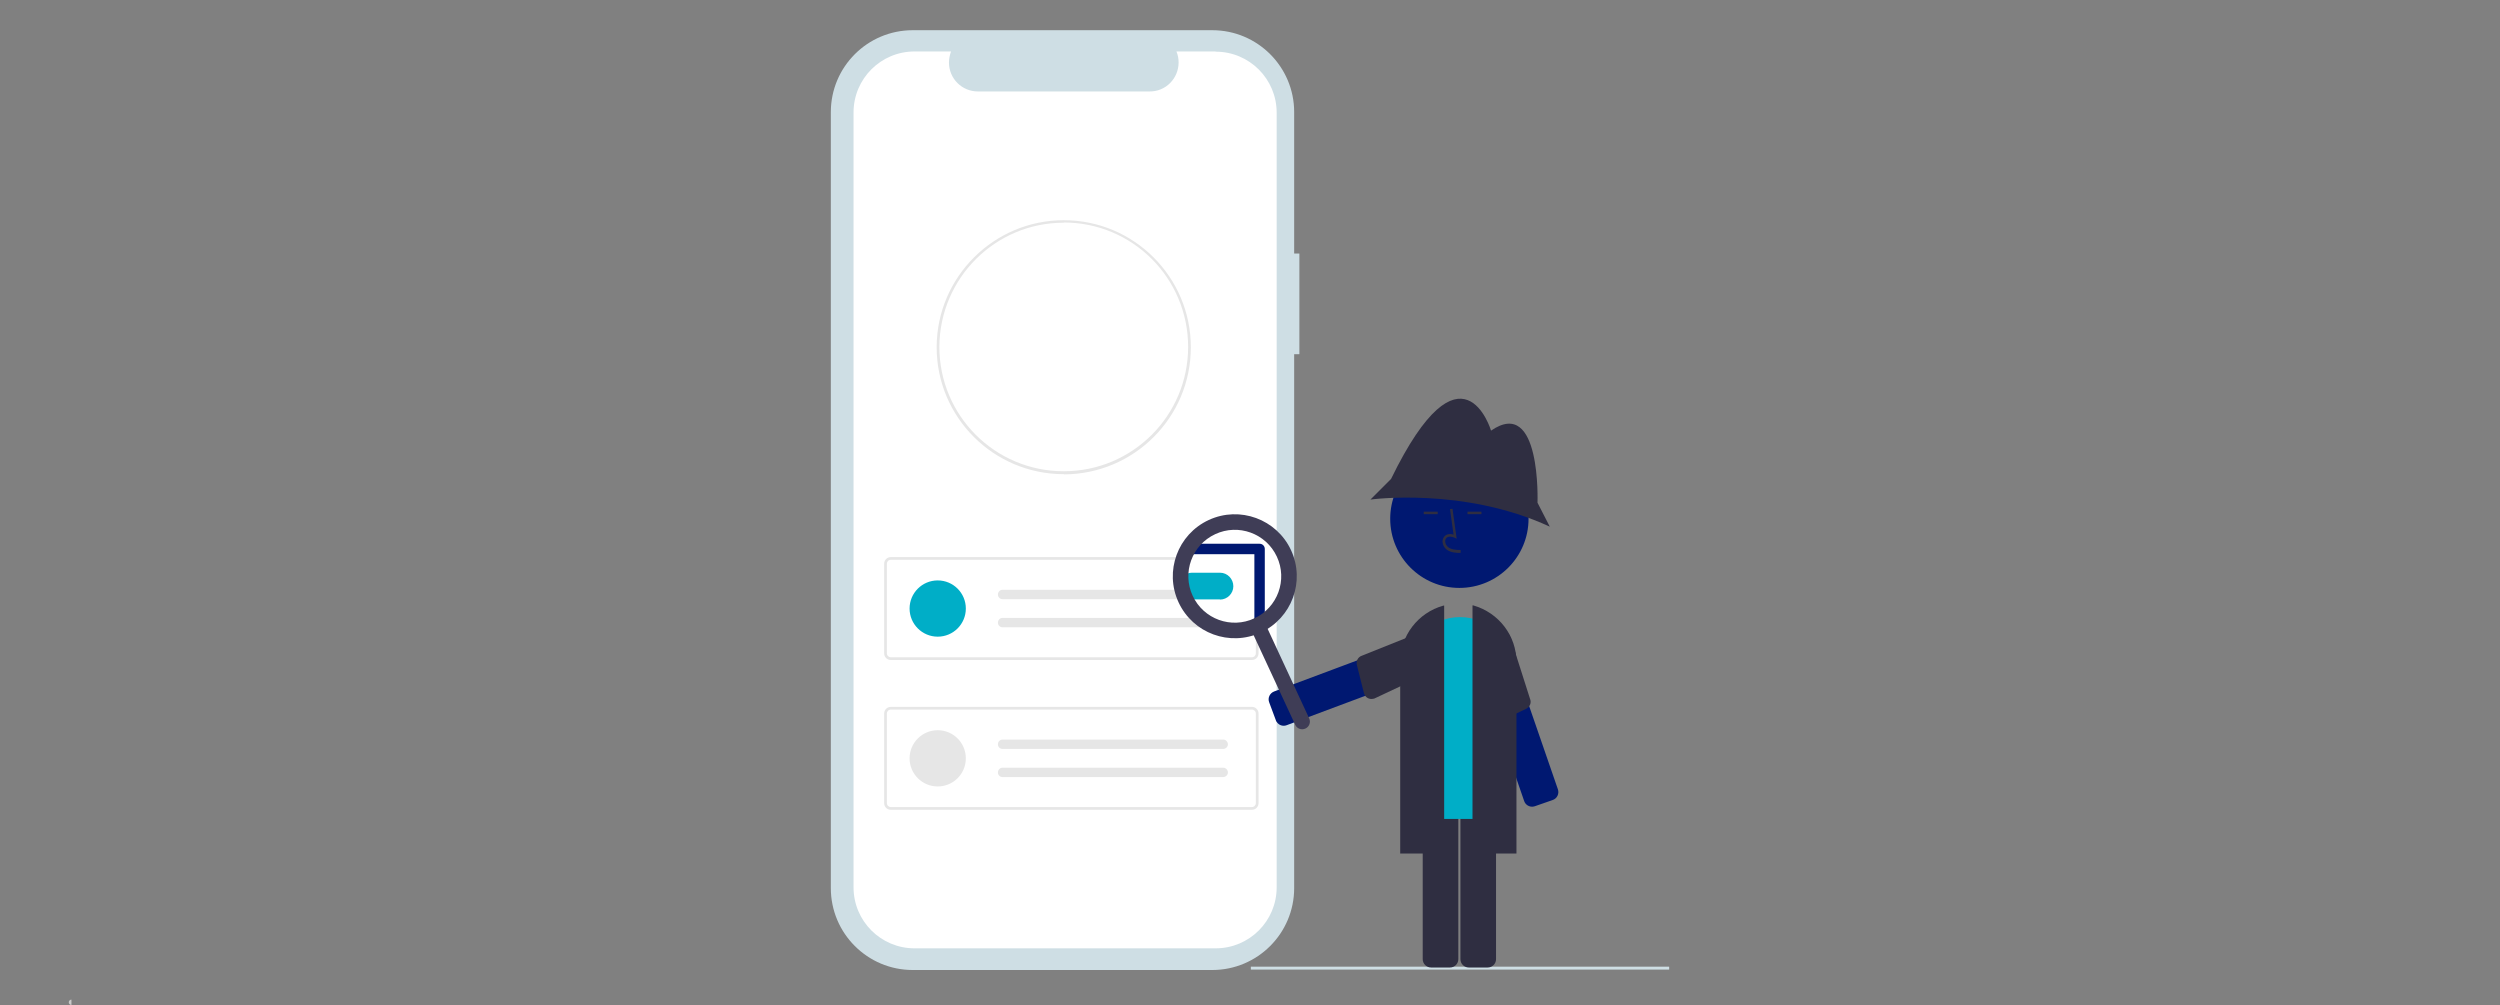 <?xml version="1.0" encoding="UTF-8"?>
<svg id="Layer_1" xmlns="http://www.w3.org/2000/svg" version="1.1" viewBox="0 0 1200 482.4">
  <rect x="0" y="0" width="1200" height="482.4" fill="#808080" stroke="none"/>
  <!-- Generator: Adobe Illustrator 29.5.1, SVG Export Plug-In . SVG Version: 2.1.0 Build 141)  -->
  <path d="M34.3,482.4c-.7,0-1.3-.6-1.3-1.3s.6-1.3,1.3-1.3" fill="#cacaca"/>
  <g>
    <path d="M623.7,121.7h-2.5V53.8c0-21.7-17.6-39.3-39.3-39.3h-143.8c-21.7,0-39.3,17.6-39.3,39.3h0v372.5c0,21.7,17.6,39.3,39.3,39.3h143.8c21.7,0,39.3-17.6,39.3-39.3V170h2.5v-48.3Z" fill="#cedee4"/>
    <path d="M583.5,24.7h-18.8c2.9,7.1-.5,15.3-7.6,18.2-1.7.7-3.5,1-5.3,1h-82.4c-7.7,0-13.9-6.2-13.9-13.9,0-1.8.4-3.6,1-5.3h-17.5c-16.2,0-29.3,13.1-29.3,29.3v371.9c0,16.2,13.1,29.3,29.3,29.3h144.5c16.2,0,29.3-13.1,29.3-29.3h0V54.1c0-16.2-13.1-29.3-29.3-29.3h0Z" fill="#fff"/>
    <path id="f3818c68-126c-4685-b4e0-2450731ccc2a-103" d="M600.9,316.8h-173.3c-1.8,0-3.2-1.4-3.2-3.2v-43c0-1.8,1.4-3.2,3.2-3.2h173.3c1.8,0,3.2,1.4,3.2,3.2v43c0,1.8-1.4,3.2-3.2,3.2ZM427.6,268.7c-1.1,0-1.9.9-1.9,1.9v43c0,1.1.9,1.9,1.9,1.9h173.3c1.1,0,1.9-.9,1.9-1.9v-43c0-1.1-.9-1.9-1.9-1.9h-173.3Z" fill="#e6e6e6"/>
    <circle id="abdb74b7-e321-430b-89c2-b563f66442fc" cx="450.1" cy="292.1" r="13.5" fill="#00aec7"/>
    <path id="addd02b1-b85b-481a-baea-1b0ba5ed9f4a-104" d="M481.2,283.1c-1.2,0-2.2,1-2.2,2.3,0,1.2,1,2.2,2.2,2.2h105.9c1.2,0,2.3-1,2.3-2.2s-1-2.3-2.2-2.3h0s0,0,0,0h-105.9Z" fill="#e6e6e6"/>
    <path id="a42dc2a4-5fb2-4ea8-b2b3-ce81bc256782-105" d="M481.2,296.6c-1.2,0-2.2,1-2.2,2.3,0,1.2,1,2.2,2.2,2.2h105.9c1.2,0,2.3-1,2.3-2.2s-1-2.3-2.2-2.3c0,0,0,0,0,0h-105.9Z" fill="#e6e6e6"/>
    <path id="b84687c4-e3b4-4975-8361-bf73c33c9ee5-106" d="M600.9,388.7h-173.3c-1.8,0-3.2-1.4-3.2-3.2v-43c0-1.8,1.4-3.2,3.2-3.2h173.3c1.8,0,3.2,1.4,3.2,3.2v43c0,1.8-1.4,3.2-3.2,3.2ZM427.6,340.6c-1.1,0-1.9.9-1.9,1.9v43c0,1.1.9,1.9,1.9,1.9h173.3c1.1,0,1.9-.9,1.9-1.9v-43c0-1.1-.9-1.9-1.9-1.9h-173.3Z" fill="#e6e6e6"/>
    <circle id="fe3713e7-4e14-41f8-af1d-48b338e5371c" cx="450.1" cy="364" r="13.5" fill="#e6e6e6"/>
    <path id="e34cf46a-1d6c-4c41-b5e1-331fa5bf8d4c-107" d="M481.2,355c-1.2,0-2.2,1-2.2,2.3,0,1.2,1,2.2,2.2,2.2h105.9c1.2,0,2.3-1,2.3-2.2s-1-2.3-2.2-2.3h0s0,0,0,0h-105.9Z" fill="#e6e6e6"/>
    <path id="e105039f-b7a6-49c8-8f81-87505f1b0ae5-108" d="M481.2,368.5c-1.2,0-2.2,1-2.2,2.3,0,1.2,1,2.2,2.2,2.2h105.9c1.2,0,2.3-1,2.3-2.2s-1-2.3-2.2-2.3h0s0,0,0,0h-105.9Z" fill="#e6e6e6"/>
    <path id="ad9187ec-89e0-4b9d-a4fb-dc654c09bafe-109" d="M510.6,227.6c-33.7,0-61-27.3-61-60.9h0c0-.2,0-.3,0-.4.2-33.4,27.5-60.6,61-60.6,33.7,0,61,27.3,61,61,0,33.7-27.3,60.9-60.9,61h0ZM510.6,106.9c-32.8,0-59.4,26.5-59.7,59.3,0,.1,0,.2,0,.3,0,33,26.7,59.7,59.7,59.7,33,0,59.7-26.7,59.7-59.7,0-33-26.7-59.7-59.7-59.7h0Z" fill="#e6e6e6"/>
    <circle cx="594.1" cy="276.6" r="24.8" fill="#fff"/>
    <path d="M585.5,287.7s0,0-.1,0h-13.3c-3.6,0-6.4-3-6.3-6.5,0-3.5,2.9-6.3,6.3-6.3h13.3c0,0,.1,0,.2,0,3.6,0,6.4,3,6.4,6.5,0,3.5-2.9,6.4-6.4,6.4Z" fill="#00aec7"/>
    <rect x="600.4" y="464" width="200.8" height="1.4" fill="#cedee4"/>
    <path d="M612.8,346.5c-.2-.2-.3-.5-.4-.8l-3.2-8.6c-.8-2.1.3-4.4,2.4-5.2l71.4-26.7c2.1-.8,4.4.3,5.2,2.4l3.2,8.6c.8,2.1-.3,4.4-2.4,5.2,0,0,0,0,0,0l-71.4,26.7c-1.8.7-3.8,0-4.8-1.6h0Z" fill="#001871"/>
    <path d="M682.8,303.1l-29,11.6c-1.9.6-3,2.5-2.5,4.5l3.4,13.5c.5,2,2.5,3.2,4.5,2.7.2,0,.5-.1.7-.2l29.1-13.7c1.9-.7,2.9-2.9,2.2-4.8l-3.5-11.3c-.7-1.9-2.9-2.9-4.8-2.2Z" fill="#2f2e41"/>
    <path d="M735.9,387.2c-1.9.2-3.7-.9-4.3-2.7l-24.9-72.1c-.7-2.1.4-4.4,2.5-5.1,0,0,0,0,0,0l8.6-3c2.1-.7,4.4.4,5.1,2.5l24.9,72.1c.7,2.1-.4,4.4-2.5,5.1l-8.6,3c-.3,0-.6.2-.9.2Z" fill="#001871"/>
    <path d="M724.9,305.6l9.5,29.8c.8,1.8,0,3.9-1.8,4.8l-12.6,6c-1.9.9-4.1,0-5-1.8-.1-.2-.2-.4-.2-.7l-8-31.2c-.7-1.9.4-4.1,2.3-4.7l11-4.5c1.9-.7,4.1.4,4.7,2.3Z" fill="#2f2e41"/>
    <path d="M696,464.4h-9.1c-2.2,0-4-1.8-4-4v-76.2c0-2.2,1.8-4,4-4h9.1c2.2,0,4,1.8,4,4v76.2c0,2.2-1.8,4-4,4Z" fill="#2f2e41"/>
    <path d="M714.1,464.4h-9.1c-2.2,0-4-1.8-4-4v-76.2c0-2.2,1.8-4,4-4h9.1c2.2,0,4,1.8,4,4v76.2c0,2.2-1.8,4-4,4Z" fill="#2f2e41"/>
    <path d="M721.6,393.1h-41.6c-2.4,0-4.3-1.9-4.3-4.3v-67.5c0-13.9,11.2-25.1,25.1-25.1s25.1,11.2,25.1,25.1v67.5c0,2.4-1.9,4.3-4.3,4.3Z" fill="#00aec7"/>
    <path d="M727.9,409.7h-21.1v-119.1h.4c12.2,3.5,20.7,14.5,20.7,27.2v91.9Z" fill="#2f2e41"/>
    <path d="M693.2,409.7h-21.1v-91.9c0-12.6,8.5-23.7,20.7-27.1h.4c0-.1,0,119,0,119Z" fill="#2f2e41"/>
    <circle cx="700.5" cy="249" r="33.2" fill="#001871"/>
    <path d="M738,241.4s1.9-51.4-22.3-34.7c0,0-13.9-46.8-48,23.2l-9.9,9.9s44.6-6.2,86.1,13l-5.9-11.5Z" fill="#2f2e41"/>
    <path d="M701,265.4c-2,0-4.6-.1-6.6-1.6-1.2-.9-1.9-2.3-2-3.8,0-1.1.4-2.1,1.2-2.8,1-.9,2.5-1.1,4.1-.6l-1.7-12.2,1.2-.2,2,14.4-1-.5c-1.2-.5-2.8-.8-3.8,0-.5.5-.8,1.1-.7,1.8,0,1.1.6,2.1,1.5,2.8,1.5,1.1,3.6,1.3,5.9,1.3v1.2Z" fill="#2f2e41"/>
    <rect x="683.4" y="245.6" width="6.7" height="1.2" fill="#2f2e41"/>
    <rect x="704.4" y="245.6" width="6.7" height="1.2" fill="#2f2e41"/>
    <path d="M626.6,349.7c-1.9.9-4.1,0-4.9-1.8l-21.4-46.1c-.9-1.9,0-4.1,1.8-4.9s4.1,0,4.9,1.8l21.4,46.1c.9,1.9,0,4.1-1.8,4.9Z" fill="#3f3d56"/>
    <path d="M604.6,300.1c-1.4,0-2.5-1.1-2.5-2.5v-31.6h-31c-1.4,0-2.5-1.1-2.5-2.5s1.1-2.5,2.5-2.5h33.5c1.4,0,2.5,1.1,2.5,2.5v34.1c0,1.4-1.1,2.5-2.5,2.5Z" fill="#001871"/>
    <path d="M605.2,303.6c-14.9,6.9-32.6.4-39.5-14.5-6.9-14.9-.4-32.6,14.5-39.5,14.9-6.9,32.6-.4,39.5,14.5,6.9,14.9.4,32.6-14.5,39.5ZM583.3,256.4c-11.2,5.2-16,18.5-10.8,29.6,5.2,11.2,18.5,16,29.6,10.8,11.2-5.2,16-18.5,10.8-29.6-5.2-11.2-18.5-16-29.6-10.8h0Z" fill="#3f3d56"/>
  </g>
</svg>
